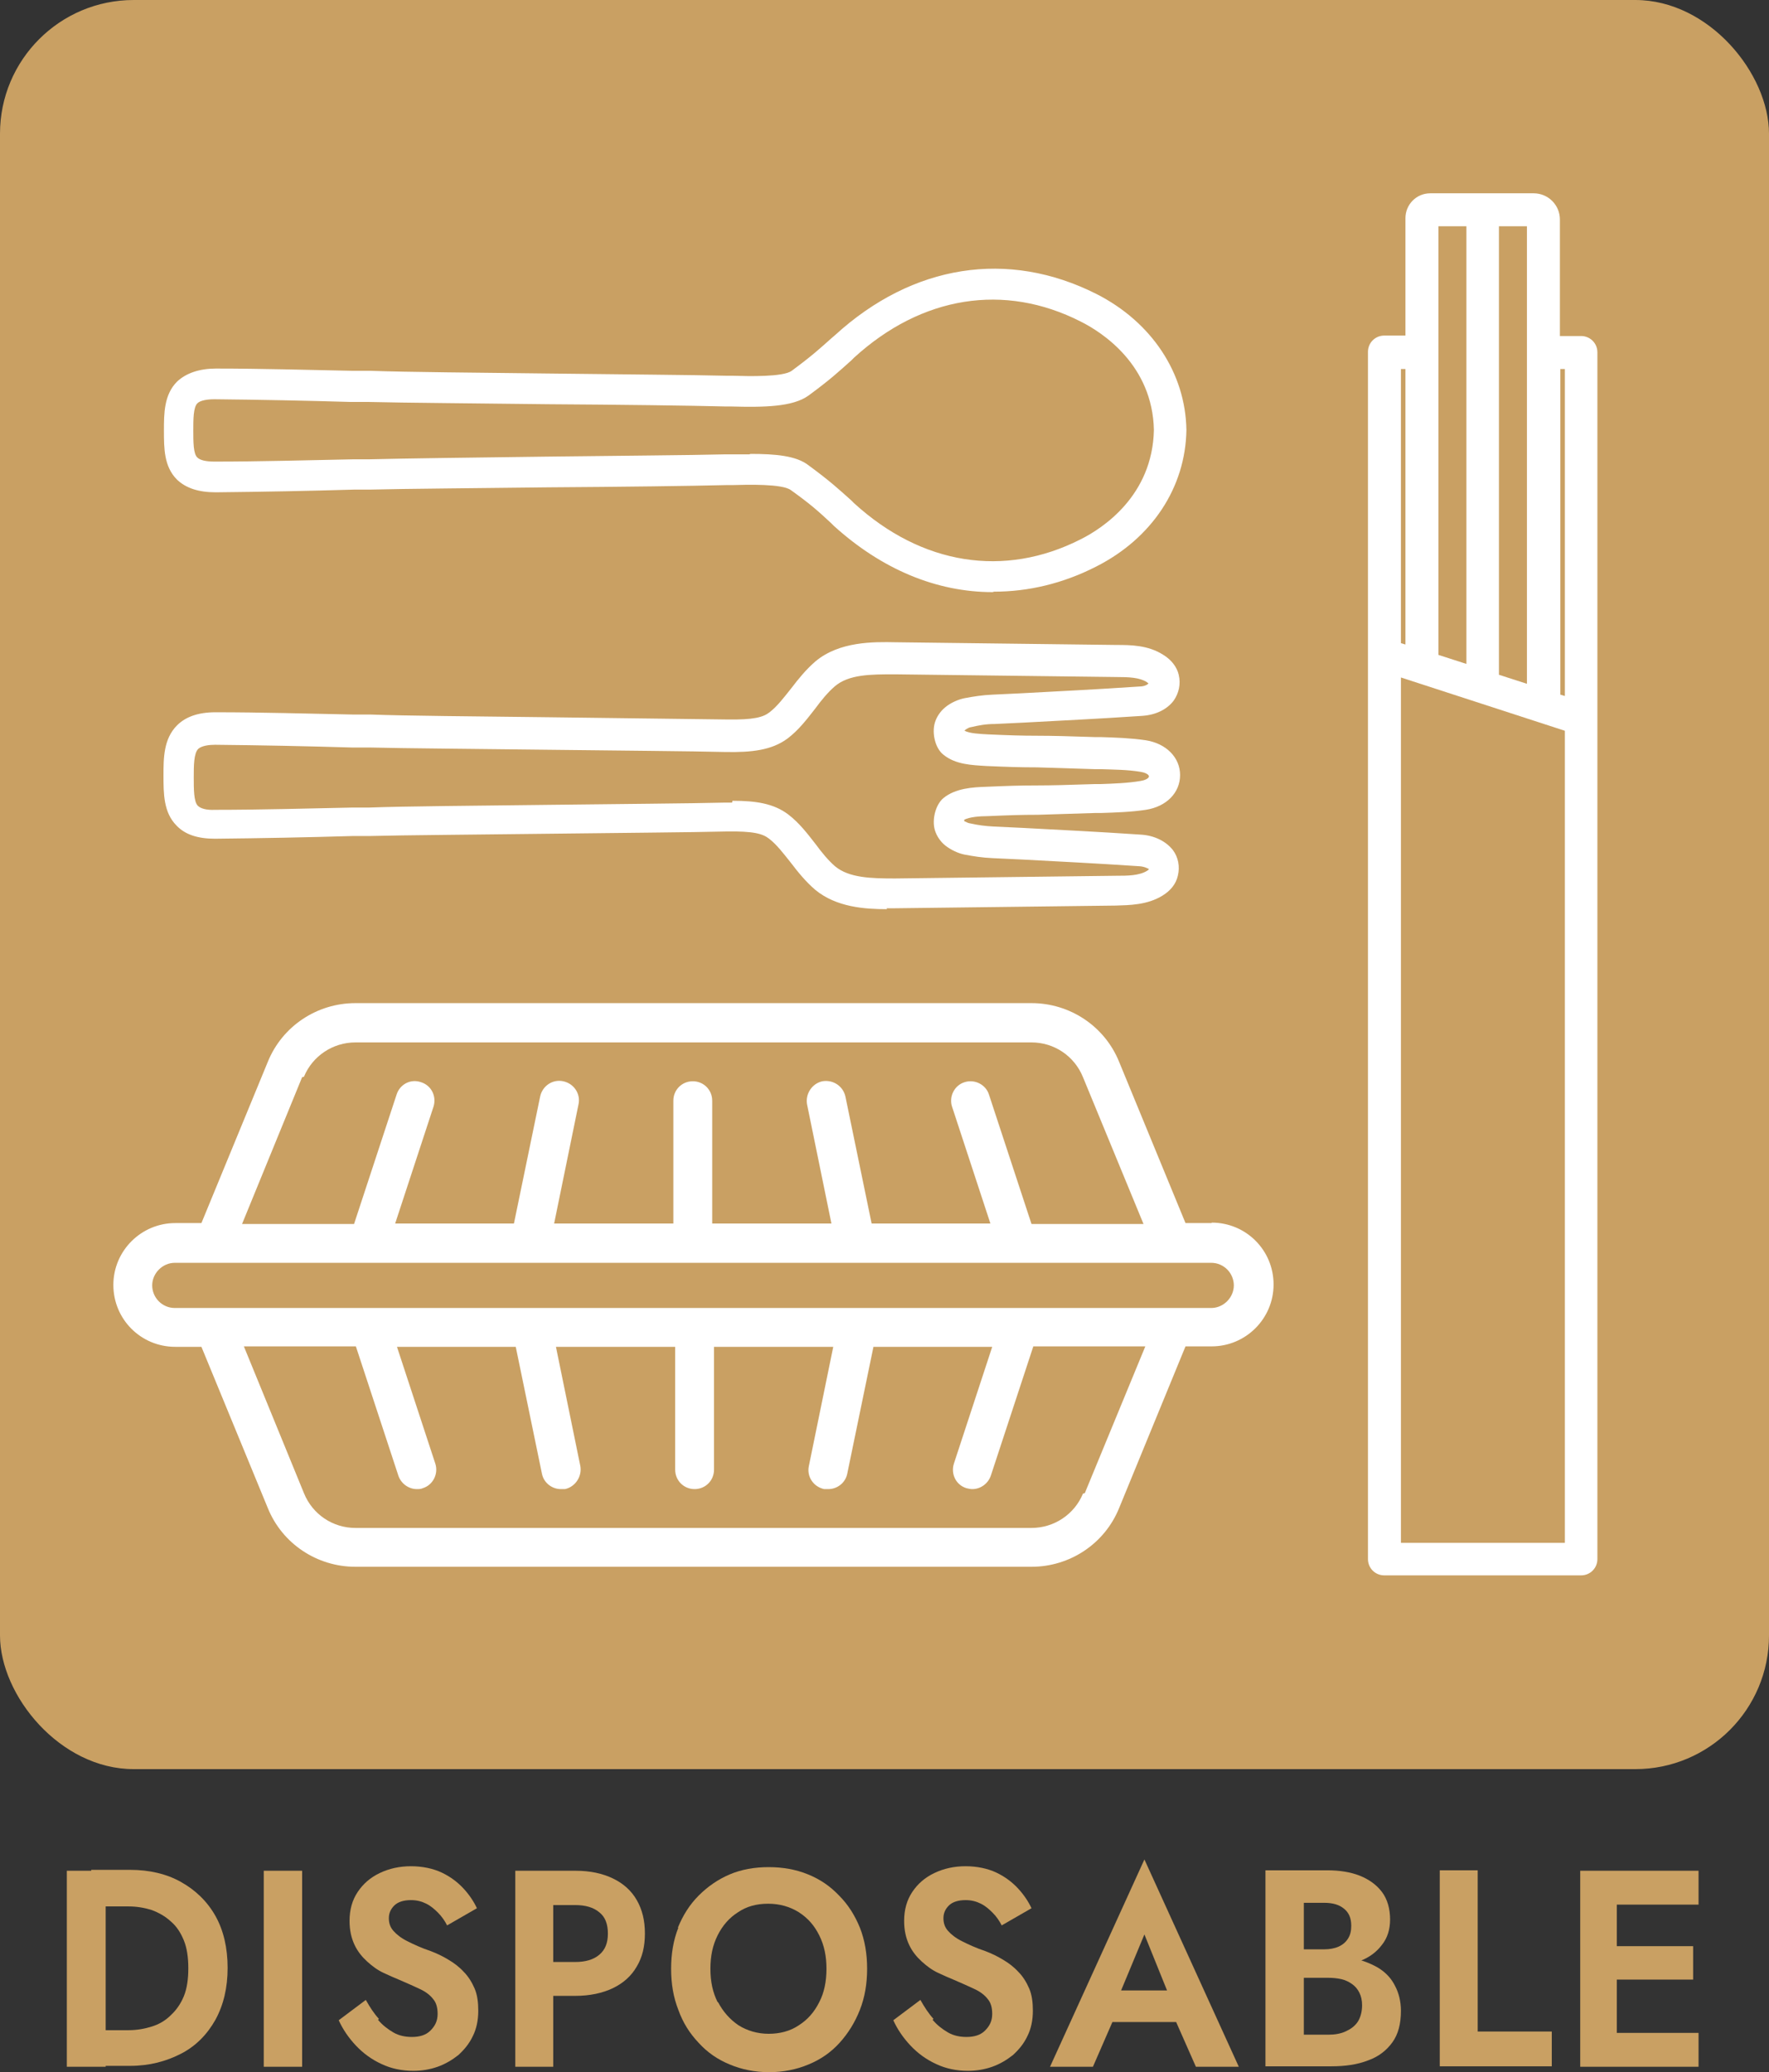 <?xml version="1.0" encoding="UTF-8"?><svg id="_レイヤー_2" xmlns="http://www.w3.org/2000/svg" viewBox="0 0 39.17 45.88"><rect x="0" y="0" width="39.17" height="45.88" fill="#333333" stroke="none"/><defs><style>.cls-1{fill:#fff;}.cls-2{fill:#c9a063;}</style></defs><g id="_レイヤー_xFF11_"><path class="cls-2" d="M2.34,41.42v4.34h-.86v-4.34h.86ZM2.02,45.76v-.81h.83c.18,0,.35-.03.51-.08.16-.05.3-.13.42-.25.12-.11.22-.25.29-.42.07-.17.1-.38.1-.62s-.03-.45-.1-.62c-.07-.17-.16-.31-.29-.42-.12-.11-.26-.19-.42-.25-.16-.05-.33-.08-.51-.08h-.83v-.81h.86c.43,0,.81.09,1.13.27s.58.43.76.75c.18.32.27.71.27,1.15s-.09.82-.27,1.15c-.18.32-.43.58-.76.75s-.7.27-1.13.27h-.86Z"/><path class="cls-2" d="M6.69,41.42v4.34h-.85v-4.34h.85Z"/><path class="cls-2" d="M8.37,44.72c.1.12.22.21.34.28s.26.1.41.1c.17,0,.31-.04.41-.14s.16-.21.16-.37c0-.14-.03-.25-.1-.33-.06-.08-.16-.16-.29-.22-.13-.06-.28-.13-.47-.21-.1-.04-.21-.09-.34-.15-.13-.06-.25-.15-.36-.25-.11-.1-.21-.22-.28-.37-.07-.15-.11-.32-.11-.53,0-.25.06-.46.18-.64s.28-.32.49-.42c.21-.1.44-.15.69-.15s.49.05.68.14c.19.09.35.21.48.35.13.14.23.29.3.44l-.66.38c-.05-.1-.12-.2-.2-.28-.08-.08-.16-.15-.26-.2s-.21-.08-.34-.08c-.16,0-.29.04-.37.12-.08.08-.12.17-.12.28s.03.2.1.28c.07.08.17.16.31.23.14.07.31.15.52.22.13.05.26.11.39.19.12.07.24.16.34.27.1.1.18.23.24.37.06.14.08.31.08.49,0,.21-.04.4-.12.56-.08.17-.19.3-.32.42-.14.11-.29.2-.46.26-.17.06-.35.09-.54.09-.25,0-.49-.05-.7-.15-.22-.1-.41-.24-.57-.41-.16-.17-.29-.36-.38-.56l.6-.45c.09.16.18.3.29.42Z"/><path class="cls-2" d="M12.25,41.42v4.34h-.84v-4.34h.84ZM11.92,41.42h.82c.33,0,.6.06.83.17.23.11.41.27.53.48.12.21.18.45.18.74s-.06.53-.18.73c-.12.21-.3.37-.53.48s-.51.17-.83.17h-.82v-.75h.82c.22,0,.4-.05.53-.16.13-.11.19-.26.19-.47s-.06-.37-.19-.47c-.13-.11-.31-.16-.53-.16h-.82v-.75Z"/><path class="cls-2" d="M15.01,42.68c.11-.27.26-.51.46-.71.2-.2.43-.36.69-.47.26-.11.55-.16.86-.16s.6.05.87.16.49.26.69.47c.2.2.35.44.46.71.11.28.16.58.16.91s-.05.63-.16.91c-.11.28-.26.52-.45.73-.19.21-.42.37-.69.48-.26.11-.56.17-.87.17s-.61-.06-.87-.17c-.27-.11-.5-.27-.69-.48-.2-.21-.35-.45-.45-.73-.11-.28-.16-.58-.16-.91s.05-.63.16-.91ZM15.9,44.33c.11.21.26.38.45.51.19.12.42.19.67.19s.48-.06.67-.19c.19-.12.34-.29.45-.51.11-.21.16-.46.16-.74s-.05-.52-.16-.74-.25-.38-.45-.51c-.19-.12-.42-.19-.68-.19s-.48.06-.67.19c-.19.12-.34.29-.45.51s-.16.46-.16.74.05.52.16.74Z"/><path class="cls-2" d="M20.65,44.72c.1.12.22.21.34.28s.26.1.41.1c.17,0,.31-.04.41-.14s.16-.21.16-.37c0-.14-.03-.25-.1-.33-.06-.08-.16-.16-.29-.22-.13-.06-.28-.13-.47-.21-.1-.04-.21-.09-.34-.15-.13-.06-.25-.15-.36-.25-.11-.1-.21-.22-.28-.37-.07-.15-.11-.32-.11-.53,0-.25.06-.46.18-.64s.28-.32.49-.42c.21-.1.44-.15.69-.15s.49.05.68.14c.19.09.35.21.48.35.13.14.23.29.3.44l-.66.38c-.05-.1-.12-.2-.2-.28-.08-.08-.16-.15-.26-.2s-.21-.08-.34-.08c-.16,0-.29.04-.37.12-.08.08-.12.17-.12.28s.03.2.1.28c.07.08.17.16.31.23.14.07.31.15.52.22.13.05.26.11.39.19.12.07.24.16.34.27.1.1.18.23.24.37.06.14.08.31.08.49,0,.21-.04.4-.12.56-.08.17-.19.3-.32.42-.14.11-.29.2-.46.26-.17.06-.35.09-.54.09-.25,0-.49-.05-.7-.15-.22-.1-.41-.24-.57-.41-.16-.17-.29-.36-.38-.56l.6-.45c.09.16.18.3.29.42Z"/><path class="cls-2" d="M24.72,44.32l.02.2-.54,1.24h-.95l2.09-4.59,2.09,4.59h-.95l-.53-1.2v-.22s-.61-1.51-.61-1.51l-.62,1.49ZM24.36,44.07h1.98l.1.7h-2.18l.1-.7Z"/><path class="cls-2" d="M28.65,43.16h.67c.12,0,.23-.02.32-.06s.16-.1.21-.18c.05-.08.07-.17.07-.28,0-.17-.05-.29-.16-.38-.11-.09-.25-.13-.44-.13h-.45v2.92h.54c.14,0,.27-.02.38-.07s.2-.11.27-.21c.06-.09.1-.22.1-.37,0-.11-.02-.2-.06-.28-.04-.08-.09-.14-.16-.19s-.15-.09-.24-.11-.19-.03-.29-.03h-.75v-.48h.83c.2,0,.39.02.57.07.18.05.35.12.49.21.15.1.26.22.34.38.08.15.13.34.13.55,0,.29-.06.52-.19.7s-.31.32-.54.4c-.23.09-.5.13-.81.13h-1.46v-4.34h1.37c.27,0,.52.04.72.12s.37.2.49.36.18.37.18.61c0,.22-.06.41-.18.56-.12.16-.28.28-.49.36-.21.08-.45.12-.72.12h-.74v-.4Z"/><path class="cls-2" d="M32.72,41.42v3.56h1.64v.77h-2.48v-4.34h.84Z"/><path class="cls-2" d="M35.8,41.42v4.34h-.81v-4.34h.81ZM35.53,41.42h2.08v.75h-2.08v-.75ZM35.53,43.09h1.96v.74h-1.96v-.74ZM35.53,45.01h2.08v.75h-2.08v-.75Z"/><rect class="cls-2" width="39.17" height="39.17" rx="2.96" ry="2.96"/><path class="cls-1" d="M21.98,13.11c-1.24,0-2.45-.5-3.52-1.47l-.06-.06c-.27-.25-.43-.4-.89-.73-.19-.14-.96-.12-1.29-.11h-.13c-.78.02-2.37.04-3.95.05-1.58.02-3.16.03-3.94.05h-.35c-1.03.03-2.05.05-3.07.06h0c-.38,0-.66-.09-.86-.28-.29-.29-.29-.69-.29-1.09,0-.37,0-.79.29-1.08.2-.19.5-.29.86-.29,1.01,0,2.02.03,3.03.05h.4c.79.03,2.37.04,3.96.06,1.58.02,3.15.03,3.94.05h.13c.33.01,1.1.03,1.29-.11.46-.34.62-.49.89-.73l.07-.06c1.72-1.57,3.83-1.9,5.79-.91,1.22.62,1.97,1.75,1.99,3.01-.02,1.28-.77,2.4-1.99,3.02-.74.38-1.51.56-2.27.56ZM16.62,10.05c.55,0,1.01.04,1.28.25.49.36.67.53.95.78l.06.06c1.5,1.37,3.33,1.66,5.02.8.48-.24,1.59-.96,1.62-2.42-.03-1.44-1.14-2.16-1.62-2.4-1.69-.86-3.52-.57-5.02.8l-.06.06c-.28.25-.46.42-.95.78-.35.25-.98.26-1.71.24h-.12c-.78-.02-2.35-.04-3.93-.05-1.59-.02-3.18-.03-3.97-.05h-.4c-1.01-.03-2.01-.05-3.02-.06-.18,0-.32.03-.38.09-.09.09-.09.36-.09.6,0,.25,0,.52.09.6.06.06.19.09.38.09,1.02,0,2.04-.03,3.06-.05h.35c.78-.02,2.37-.04,3.95-.06,1.58-.02,3.16-.03,3.94-.05h.12c.15,0,.29,0,.42,0Z"/><path class="cls-1" d="M19.64,20.13c-.48,0-1.12-.04-1.59-.43-.21-.18-.38-.39-.54-.6-.16-.2-.31-.4-.48-.53-.14-.11-.34-.17-.95-.16-.78.02-2.37.03-3.95.05-1.58.02-3.16.03-3.94.05h-.37c-1.02.03-2.04.05-3.06.06h0c-.38,0-.66-.09-.85-.29-.29-.29-.29-.71-.29-1.11,0-.38,0-.81.3-1.11.19-.19.47-.29.85-.29h0c1.01,0,2.02.03,3.03.05h.39c.78.03,2.35.04,3.93.06,1.59.02,3.18.04,3.97.05.6.01.81-.05.95-.16.17-.13.32-.33.48-.53.16-.21.33-.42.54-.6.53-.44,1.28-.43,1.77-.42l4.9.06c.29,0,.69,0,1.03.22.18.11.3.27.34.44.05.21,0,.41-.11.57-.15.2-.4.32-.7.34-1.06.07-1.71.1-2.64.15l-.63.03c-.19,0-.35.03-.52.07-.03,0-.09.03-.14.07,0,0,0,0,0,.01.11.06.34.07.52.08.45.02.74.03,1.1.03.31,0,.69.01,1.28.03h.13c.3.01.64.02.98.07.45.07.76.38.76.77s-.3.7-.76.77c-.33.05-.67.06-.98.07h-.13c-.59.02-.97.03-1.28.04-.37,0-.65.01-1.11.03-.18,0-.41.02-.52.08,0,.01,0,.02,0,.03.04.02.1.05.13.05.18.04.33.06.52.07l.64.03c.92.05,1.58.08,2.63.15.3.02.55.15.7.34.12.16.16.37.11.57-.04.18-.16.33-.34.44-.34.21-.74.21-1.03.22l-4.9.06c-.06,0-.12,0-.18,0ZM16.22,17.73c.52,0,.91.06,1.23.3.25.19.43.43.61.66.14.19.28.36.43.49.31.26.81.27,1.33.27l4.9-.06c.24,0,.5,0,.68-.11.03-.02.04-.03.04-.04-.01,0-.08-.05-.2-.06-1.05-.07-1.7-.1-2.62-.15l-.64-.03c-.23-.01-.42-.04-.63-.08-.14-.03-.29-.1-.42-.2-.11-.09-.19-.21-.23-.34-.07-.24.02-.57.19-.71.27-.22.65-.24.95-.25.46-.02.75-.03,1.13-.03.31,0,.68-.01,1.27-.03h.13c.28-.01.6-.02.89-.07.07-.01.18-.05.18-.1s-.11-.09-.18-.1c-.29-.05-.61-.05-.89-.06h-.13c-.59-.02-.96-.03-1.28-.04-.37,0-.66-.01-1.12-.03-.32-.02-.68-.03-.95-.25-.18-.14-.26-.47-.19-.71.04-.13.12-.25.23-.34.12-.1.28-.17.42-.2.21-.04.4-.07.63-.08l.63-.03c.92-.05,1.57-.08,2.62-.15.12,0,.19-.05.2-.07,0,0-.02-.01-.04-.03-.16-.1-.39-.11-.68-.11l-4.9-.06c-.53,0-1.02,0-1.33.27-.15.13-.29.3-.43.49-.18.23-.36.47-.61.66-.35.26-.79.31-1.37.3h0c-.78-.02-2.37-.03-3.96-.05-1.58-.02-3.15-.03-3.94-.05h-.39c-1.01-.03-2.01-.05-3.02-.06h0c-.13,0-.29.02-.37.09-.1.1-.1.38-.1.63,0,.26,0,.54.09.63.06.06.19.1.38.09,1.02,0,2.03-.03,3.04-.05h.37c.78-.03,2.37-.04,3.95-.06,1.58-.02,3.16-.03,3.94-.05.05,0,.1,0,.15,0Z"/><path class="cls-1" d="M35.01,7.44h-.47v-2.58c0-.32-.26-.58-.58-.58h-2.29c-.31,0-.55.25-.55.55v2.6h-.47c-.2,0-.36.16-.36.36v26.73c0,.2.16.36.36.36h4.36c.2,0,.36-.16.36-.36V7.8c0-.2-.16-.36-.36-.36ZM34.65,8.17v7.24l-.1-.03v-7.21h.1ZM33.81,15.14l-.62-.2V5.01h.62v10.13ZM31.85,5.01h.62v9.69l-.62-.2V5.01ZM31.12,8.17v6.1l-.1-.03v-6.07h.1ZM34.65,34.16h-3.63V15l3.63,1.18v17.99Z"/><path class="cls-1" d="M26.83,27.08h-.58l-1.47-3.57c-.32-.79-1.09-1.3-1.94-1.3H7.87c-.85,0-1.62.51-1.94,1.3l-1.47,3.57h-.58c-.75,0-1.37.61-1.37,1.37s.61,1.37,1.37,1.37h.58l1.47,3.57c.32.79,1.09,1.3,1.94,1.3h14.97c.85,0,1.62-.51,1.94-1.3l1.47-3.58h.58c.75,0,1.37-.61,1.37-1.37s-.61-1.37-1.37-1.37ZM6.73,23.84c.19-.46.64-.76,1.14-.76h14.97c.5,0,.95.3,1.14.77l1.34,3.25h-2.48l-.94-2.86c-.07-.23-.32-.35-.54-.28-.23.07-.35.32-.28.54l.85,2.59h-2.63l-.58-2.81c-.05-.23-.27-.38-.51-.34-.23.05-.38.28-.34.51l.54,2.64h-2.64v-2.72c0-.24-.19-.43-.43-.43s-.43.19-.43.43v2.72h-2.64l.54-2.64c.05-.23-.1-.46-.34-.51-.23-.05-.46.1-.51.34l-.58,2.81h-2.63l.85-2.59c.07-.23-.05-.47-.28-.54-.23-.08-.47.05-.54.28l-.94,2.86h-2.48l1.33-3.25ZM23.98,33.07c-.19.46-.64.76-1.14.76H7.87c-.5,0-.95-.3-1.14-.77l-1.33-3.25h2.48l.94,2.86c.06.18.23.3.41.3.04,0,.09,0,.13-.02.23-.07.35-.32.28-.54l-.85-2.59h2.63l.58,2.81c.04.2.22.34.42.34.03,0,.06,0,.09,0,.23-.05.38-.28.34-.51l-.54-2.64h2.64v2.72c0,.24.19.43.43.43s.43-.19.43-.43v-2.72h2.64l-.54,2.64c-.05.23.1.46.34.51.03,0,.06,0,.09,0,.2,0,.38-.14.42-.34l.58-2.81h2.63l-.85,2.59c-.07.23.05.47.28.54.04.01.09.02.13.02.18,0,.35-.12.41-.3l.94-2.86h2.48l-1.34,3.25ZM26.83,28.96H3.87c-.28,0-.5-.23-.5-.5s.23-.5.5-.5h.87s0,0,0,0c0,0,0,0,0,0h22.08c.28,0,.5.23.5.5s-.23.5-.5.5Z"/></g></svg>